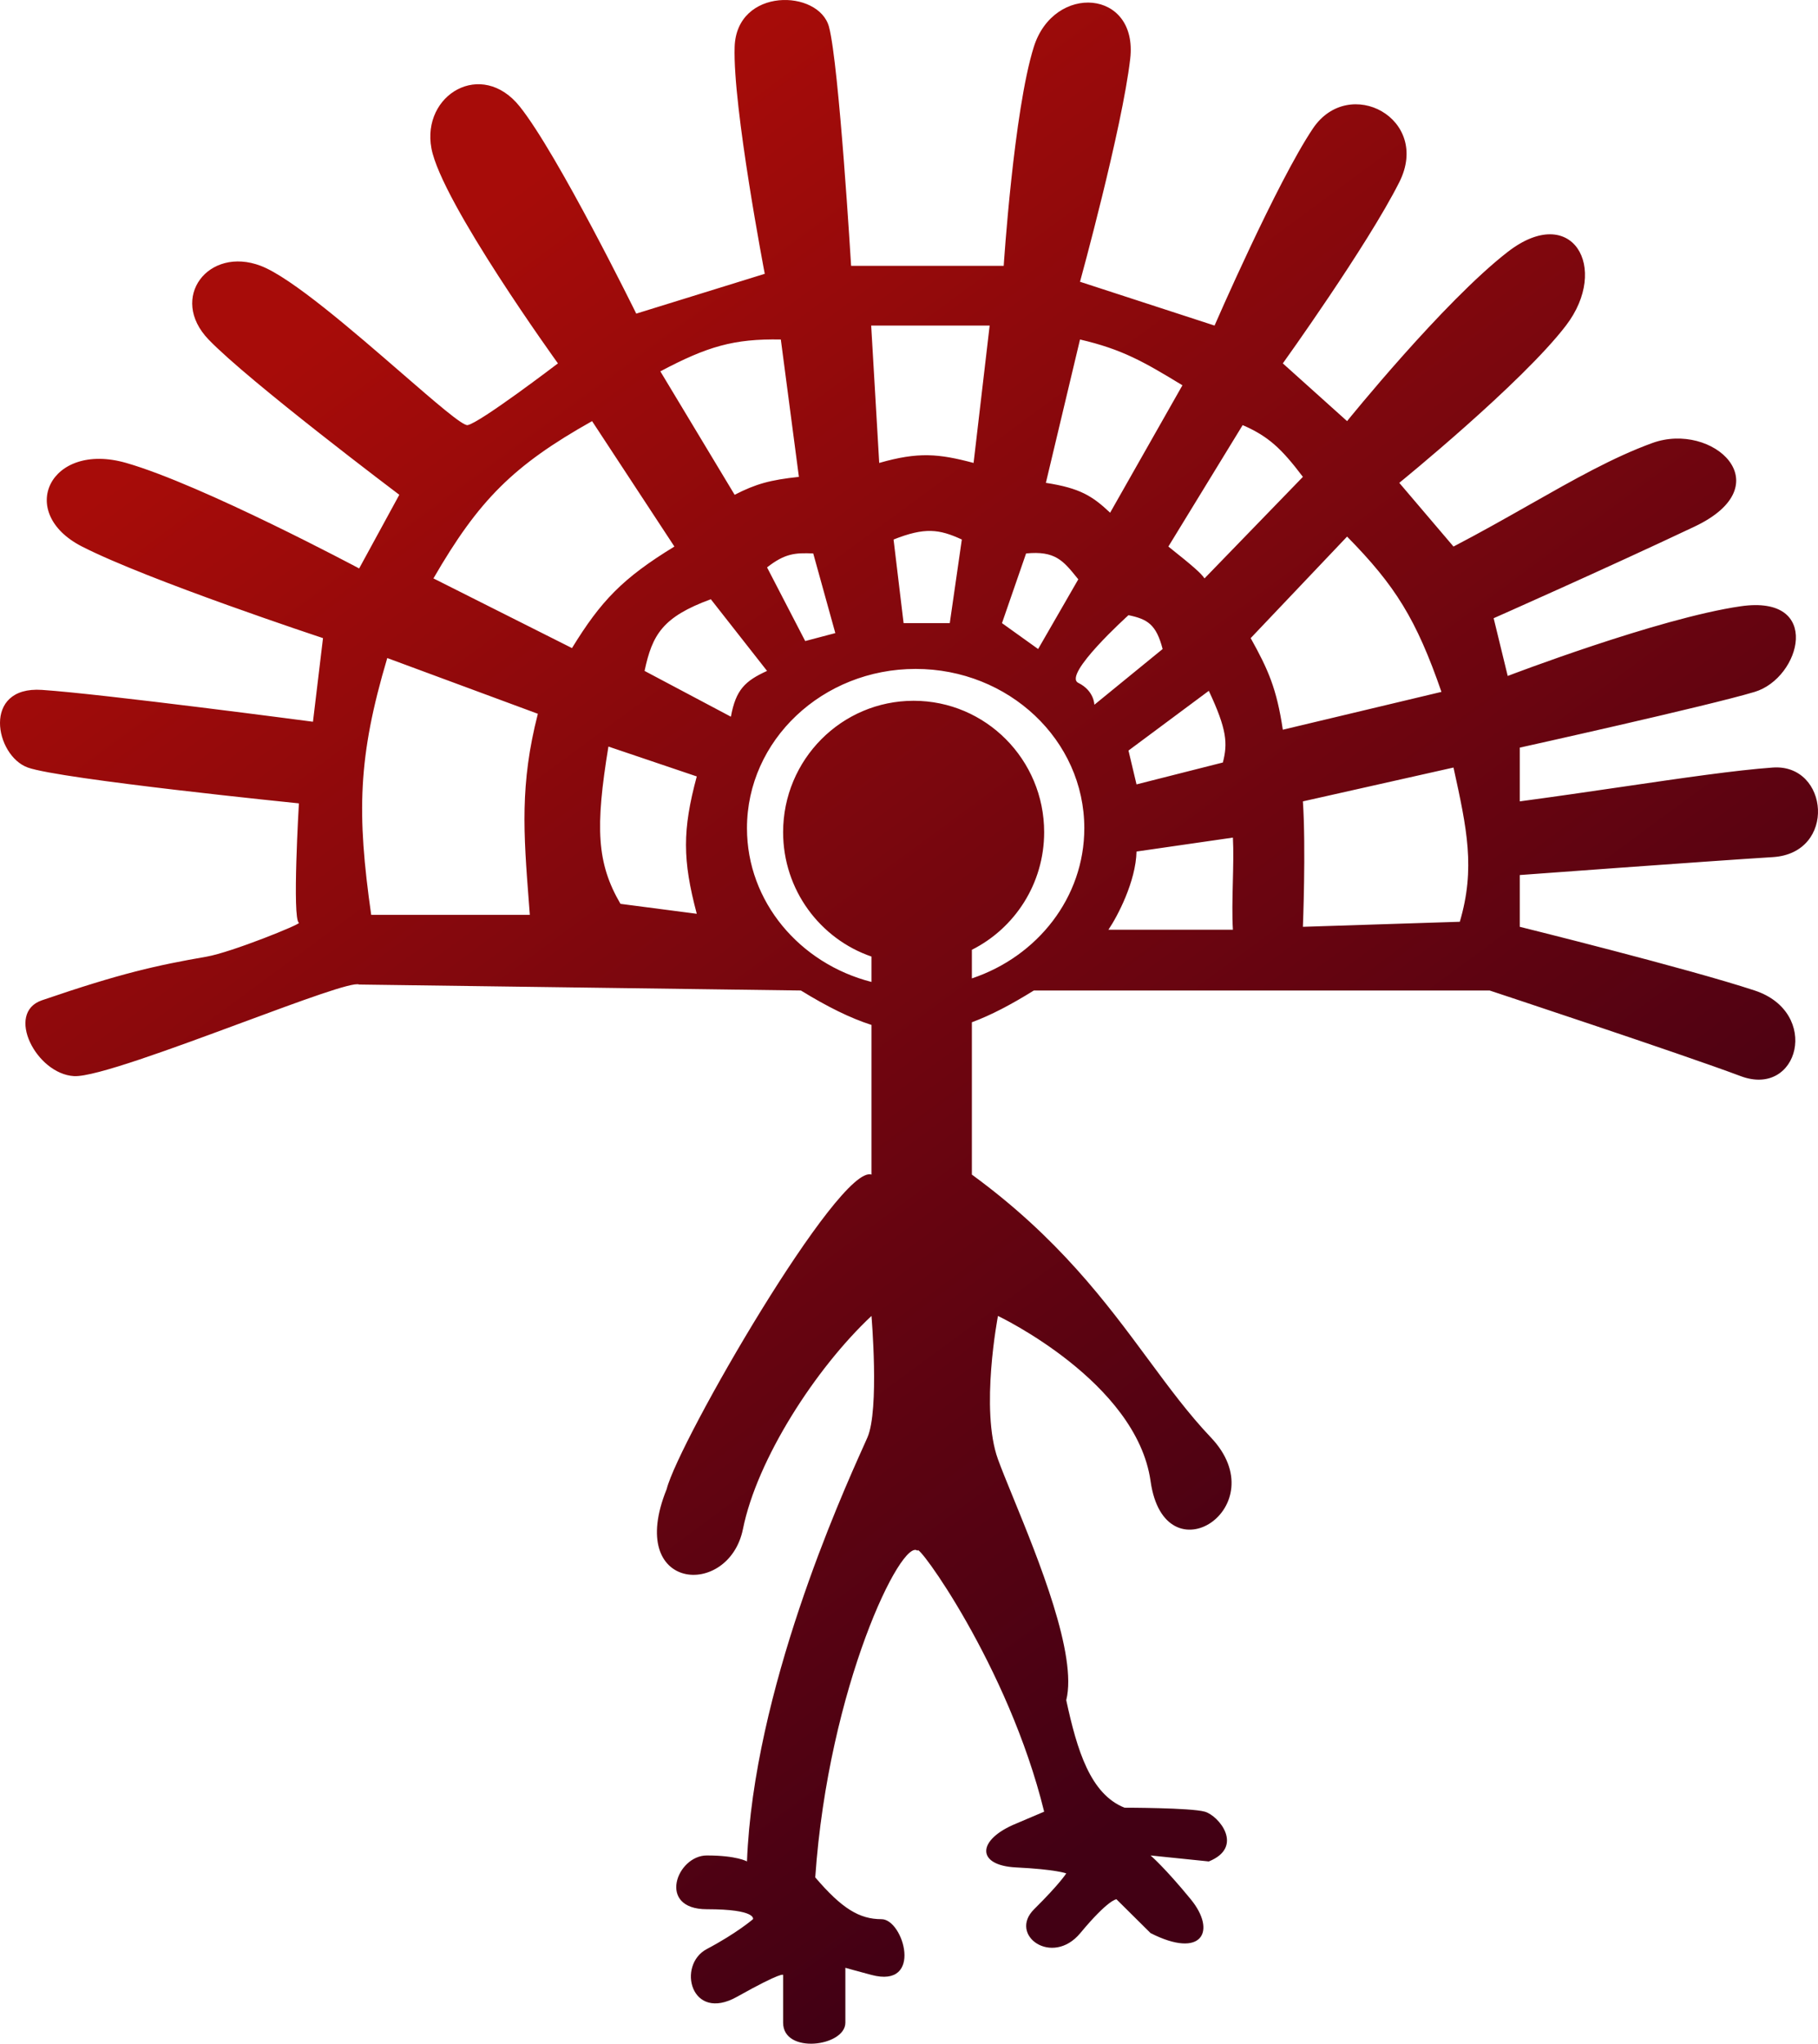 <svg width="330" height="371" viewBox="0 0 330 371" fill="none" xmlns="http://www.w3.org/2000/svg">
<g clip-path="url(#clip0_389_1303)">
<path fill-rule="evenodd" clip-rule="evenodd" d="M65.192 178.726L145.378 179.81C150.15 182.741 154.311 184.815 158.188 186.058V213.228C152.373 211.208 123.197 261.656 121.01 270.33C113.48 288.946 132.309 290.207 134.861 277.558C137.412 264.909 148.028 248.416 158.188 238.888C158.188 238.888 159.646 255.874 157.458 260.934C157.298 261.307 157.048 261.862 156.724 262.583C152.652 271.643 136.787 306.944 135.59 337.912C135.59 337.912 133.767 336.828 128.3 336.828C122.833 336.828 119.188 346.586 128.3 346.586C137.412 346.586 136.683 348.393 136.683 348.393C136.683 348.393 133.767 350.923 128.3 353.814C122.833 356.705 125.384 367.186 133.767 362.488C142.15 357.79 142.15 358.512 142.15 358.512V367.186C142.15 372.968 153.449 371.523 153.449 367.186V357.219C154.338 357.473 155.819 357.88 158.188 358.512C167.664 361.042 164.019 348.393 160.01 348.393C156.001 348.393 152.827 346.482 147.982 340.804C150.386 306.156 163.742 278.896 166.571 281.533C166.124 279.393 183.017 302.294 189.533 328.877L184.431 331.046C177.292 333.975 177.141 338.635 184.431 338.997C191.721 339.358 193.543 340.081 193.543 340.081C193.543 340.081 192.449 341.888 187.711 346.586C182.973 351.284 190.992 357.067 196.094 350.923C201.197 344.779 202.655 344.779 202.655 344.779L208.851 350.923C218.221 355.684 220.879 350.561 216.141 344.779C211.403 338.997 208.851 336.828 208.851 336.828L219.421 337.912C225.92 335.284 221.244 329.6 218.693 328.877C216.141 328.155 204.113 328.155 204.113 328.155C197.918 325.669 195.514 317.769 193.543 308.638C195.592 300.458 188.497 283.091 183.913 271.87C182.78 269.097 181.801 266.7 181.15 264.909C177.87 255.874 181.15 238.888 181.15 238.888C181.15 238.888 206.3 250.814 208.851 268.884C211.403 286.955 231.814 273.583 219.786 260.934C215.789 256.73 212.254 251.948 208.454 246.807C200.816 236.473 192.104 224.687 176.412 213.228V185.576C179.874 184.294 183.542 182.366 187.659 179.81H270.397C270.397 179.81 305.388 191.375 315.958 195.35C326.528 199.325 330.538 183.785 318.51 179.81C306.481 175.834 275.865 168.245 275.865 168.245V158.848C275.865 158.848 310.126 156.319 321.79 155.596C333.454 154.872 331.995 138.609 321.79 139.333C315.171 139.802 305.363 141.237 294.395 142.843C288.451 143.713 282.168 144.633 275.865 145.476V135.718C275.865 135.718 310.126 128.129 318.51 125.599C326.893 123.069 330.902 107.89 315.958 110.059C301.014 112.227 273.678 122.708 273.678 122.708L271.126 112.227C271.126 112.227 291.537 103.193 307.575 95.603C323.612 88.013 310.855 76.448 299.921 80.424C292.829 83.002 285.685 87.054 277.695 91.586C273.366 94.041 268.789 96.638 263.837 99.217L253.995 87.652C253.995 87.652 276.229 69.582 284.248 59.101C292.267 48.62 285.341 36.694 273.678 45.729C262.014 54.764 244.519 76.448 244.519 76.448L232.855 65.967C232.855 65.967 248.164 44.645 253.995 33.08C259.827 21.515 244.883 13.564 238.322 23.322C231.762 33.08 220.463 59.101 220.463 59.101L196.042 51.15C196.042 51.15 203.697 23.322 205.154 10.673C206.612 -1.976 191.304 -3.061 187.659 8.504C184.014 20.07 182.191 48.259 182.191 48.259H154.491C154.491 48.259 152.304 11.757 150.482 4.89C148.659 -1.977 133.715 -2.338 133.35 8.504C132.986 19.347 138.818 49.705 138.818 49.705L115.491 56.932C115.491 56.932 101.275 28.02 94.351 19.346C87.425 10.673 76.49 17.178 78.313 26.936C80.135 36.694 101.275 65.967 101.275 65.967C101.275 65.967 87.061 76.81 84.874 77.172C83.973 77.32 79.053 73.055 72.915 67.733C64.151 60.135 52.905 50.384 47.332 48.259C37.855 44.645 30.565 54.041 37.855 61.631C45.145 69.22 72.481 89.82 72.481 89.82L65.192 103.192C65.192 103.192 36.762 88.013 22.911 84.038C9.061 80.062 2.864 93.073 14.892 99.217C26.921 105.36 58.631 115.841 58.631 115.841L56.809 131.02C56.809 131.02 18.537 125.961 7.603 125.238C-3.332 124.515 -0.886 137.201 5.051 139.333C10.989 141.463 54.257 145.838 54.257 145.838C54.257 145.838 53.014 166.834 54.257 167.522C54.671 167.751 42.003 172.881 37.491 173.666C28.45 175.24 21.948 176.669 7.603 181.587C0.924 183.877 6.571 194.956 13.434 195.35C17.157 195.563 31.364 190.3 43.969 185.631C54.603 181.692 64.097 178.175 65.192 178.726ZM176.412 172.419V177.611C188.303 173.641 196.822 162.932 196.822 150.344C196.822 134.376 183.115 121.431 166.206 121.431C149.297 121.431 135.589 134.376 135.589 150.344C135.589 163.692 145.168 174.927 158.188 178.255V173.647C148.859 170.443 142.15 161.544 142.15 151.067C142.15 137.893 152.756 127.214 165.841 127.214C178.925 127.214 189.533 137.893 189.533 151.067C189.533 160.416 184.191 168.508 176.412 172.419ZM158.135 59.101H179.64L176.724 84.038C170.38 82.353 166.701 82.001 159.594 84.038L158.135 59.101ZM214.631 69.943C207.631 65.679 203.678 63.4 196.042 61.631L189.846 87.652C196.023 88.609 198.263 90.02 201.509 93.073L214.631 69.943ZM225.566 77.172C230.243 79.208 232.599 81.415 236.5 86.568L218.64 105C218.018 104.071 216.676 102.871 212.08 99.217L225.566 77.172ZM261.65 125.599C257.076 112.401 253.263 106.292 244.519 97.41L227.023 115.841C230.217 121.579 231.739 125.016 232.855 132.466L261.65 125.599ZM236.5 145.476L263.837 139.333L263.858 139.43C266.264 150.428 267.84 157.635 264.981 167.33L236.5 168.245C236.5 168.245 237.068 154.057 236.5 145.476ZM141.734 61.631C133.182 61.473 128.395 62.894 119.865 67.413L133.35 89.82C137.22 87.837 139.782 87.13 145.014 86.568L141.734 61.631ZM78.678 105C86.877 90.829 93.117 84.515 107.472 76.448L122.416 99.217C113.01 104.965 109.075 109.091 103.827 117.649L78.678 105ZM70.295 119.456C64.956 137.401 64.754 147.636 67.379 166.077H96.173C96.115 165.312 96.057 164.562 96.001 163.824C95.033 151.236 94.351 142.366 97.631 129.575L70.295 119.456ZM174.589 97.94C170.448 96.029 167.855 95.701 162.197 97.94L164.019 113.119H172.402L174.589 97.94ZM139.234 103C142.487 100.454 144.329 100.334 147.617 100.47L151.626 114.927L146.159 116.372L139.234 103ZM117 121.793C118.403 115.192 120.28 111.995 129.028 108.782L139.234 121.793C135.232 123.62 133.562 125.21 132.673 130.105L117 121.793ZM186.253 100.47C191.513 99.95 192.99 101.778 195.502 104.887L195.729 105.168L188.439 117.818L181.878 113.119L186.253 100.47ZM211.038 117.818C209.875 113.33 208.275 112.389 204.841 111.674C204.841 111.674 192.813 122.516 195.729 123.961C198.645 125.407 198.645 127.937 198.645 127.937L211.038 117.818ZM219.421 125.407C222.723 132.45 222.865 134.944 221.972 138.418L206.299 142.393L204.841 136.249L219.421 125.407ZM223.795 152.052L206.299 154.582C206.175 160.035 202.819 166.404 201.196 168.776H223.795C223.635 166.245 223.709 163.198 223.782 160.162C223.851 157.305 223.92 154.456 223.795 152.052ZM112.626 164.077C108.328 156.711 108.021 150.272 110.439 135.526L126.477 140.948C123.848 150.688 123.889 156.144 126.477 165.884L112.626 164.077Z" fill="url(#paint0_linear_389_1303)"/>
</g>
<defs>
<linearGradient id="paint0_linear_389_1303" x1="280" y1="371" x2="53.5" y2="63.5" gradientUnits="userSpaceOnUse">
<stop offset="0.203" stop-color="#420014"/>
<stop offset="1" stop-color="#A70C09"/>
</linearGradient>
<clipPath id="clip0_389_1303">
<rect width="330" height="371" fill="white"/>
</clipPath>
</defs>
</svg>
